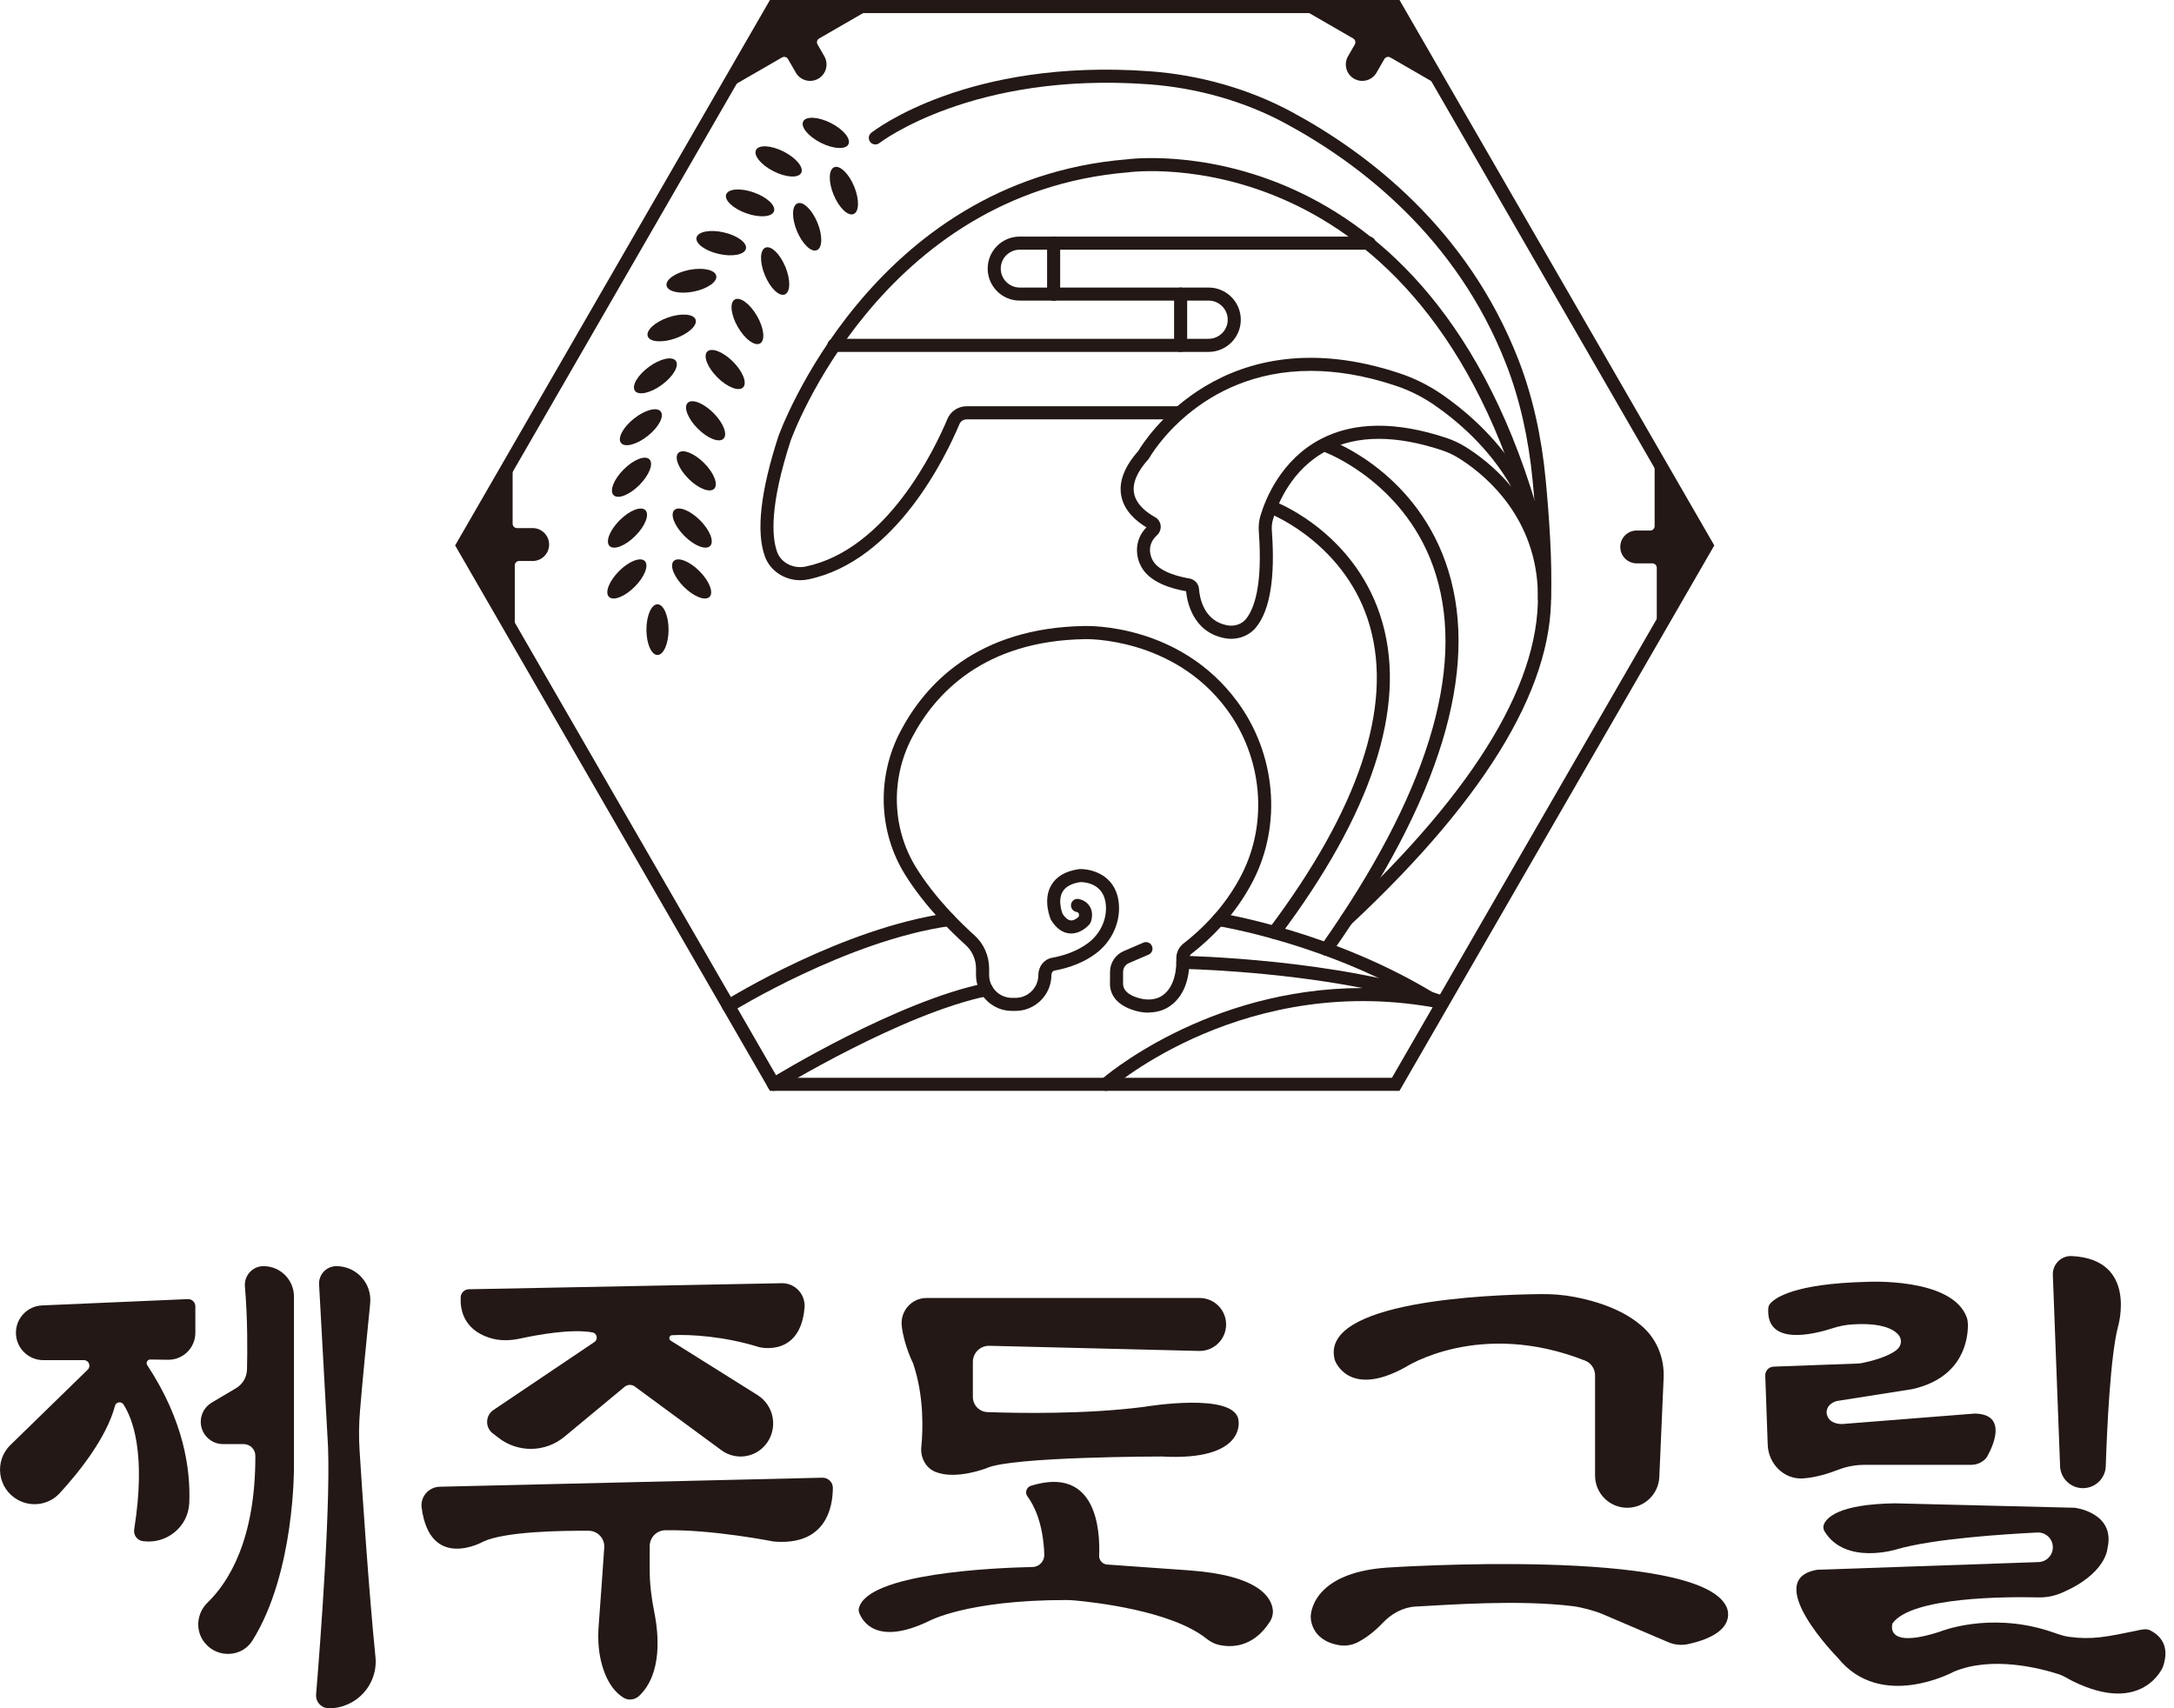 <svg xmlns="http://www.w3.org/2000/svg" width="70" height="55" viewBox="0 0 70 55" fill="none"><g clip-path="url(#clip0_2_1473)"><path d="M45.062 35.122H24.791L14.655 17.561L24.791 0H45.062L55.198 17.561L45.062 35.121V35.122ZM25.034 34.701H44.819L54.712 17.561L44.82 0.421H25.034L15.142 17.561L25.034 34.7L25.034 34.701Z" fill="#231815"></path><path d="M36.979 32.604C36.858 32.604 36.733 32.588 36.608 32.556C36.015 32.405 35.706 32.063 35.741 31.593V31.293C35.741 31.002 35.914 30.738 36.181 30.623L36.816 30.35C36.922 30.304 37.046 30.353 37.092 30.46C37.138 30.567 37.09 30.69 36.983 30.736L36.348 31.009C36.235 31.058 36.162 31.169 36.162 31.293V31.607C36.155 31.716 36.134 32 36.713 32.147C36.977 32.213 37.234 32.182 37.417 32.06C37.857 31.766 37.884 31.13 37.876 30.87C37.87 30.679 37.956 30.495 38.108 30.377C38.921 29.742 39.55 28.996 39.979 28.16C40.837 26.485 40.65 24.396 39.501 22.84C37.783 20.51 34.964 20.576 34.935 20.578C31.676 20.631 30.108 22.331 29.366 23.748C28.668 25.079 28.721 26.686 29.503 27.942C30.11 28.916 30.935 29.718 31.372 30.11C31.675 30.382 31.849 30.772 31.849 31.183V31.391C31.849 31.797 32.179 32.128 32.585 32.128H32.698C33.104 32.128 33.434 31.797 33.434 31.391C33.434 31.118 33.617 30.886 33.87 30.839C34.326 30.755 34.715 30.598 35.024 30.371C35.452 30.057 35.676 29.537 35.595 29.044C35.49 28.403 34.848 28.395 34.776 28.402C34.505 28.443 34.306 28.549 34.212 28.716C34.045 29.008 34.212 29.419 34.214 29.424C34.263 29.499 34.364 29.626 34.479 29.634C34.575 29.646 34.684 29.562 34.736 29.513C34.746 29.463 34.744 29.424 34.73 29.402C34.712 29.373 34.664 29.361 34.664 29.361C34.549 29.344 34.469 29.237 34.486 29.121C34.503 29.007 34.607 28.924 34.725 28.944C34.749 28.947 34.964 28.984 35.085 29.177C35.145 29.271 35.201 29.435 35.127 29.678L35.087 29.751C35.06 29.785 34.802 30.079 34.448 30.054C34.212 30.037 34.007 29.89 33.839 29.615C33.814 29.562 33.576 28.984 33.843 28.511C34.006 28.223 34.306 28.046 34.739 27.983C35.133 27.963 35.876 28.16 36.01 28.976C36.117 29.622 35.827 30.303 35.272 30.71C34.911 30.976 34.464 31.157 33.945 31.252C33.895 31.261 33.854 31.323 33.854 31.39C33.854 32.028 33.335 32.548 32.696 32.548H32.584C31.946 32.548 31.426 32.029 31.426 31.39V31.181C31.426 30.891 31.303 30.614 31.089 30.422C30.635 30.015 29.778 29.18 29.144 28.163C28.282 26.781 28.224 25.014 28.991 23.551C29.786 22.033 31.46 20.211 34.922 20.155C35.043 20.154 37.986 20.075 39.838 22.588C41.08 24.272 41.281 26.534 40.352 28.35C39.895 29.241 39.227 30.034 38.365 30.707C38.32 30.742 38.294 30.797 38.296 30.853C38.309 31.263 38.243 32.01 37.65 32.407C37.46 32.534 37.226 32.599 36.978 32.599L36.979 32.604Z" fill="#231815"></path><path d="M35.602 35.122C35.544 35.122 35.487 35.098 35.445 35.052C35.367 34.965 35.375 34.832 35.462 34.755C35.501 34.721 38.819 31.818 43.868 31.811C41.012 31.252 38.122 31.195 38.084 31.195C37.968 31.193 37.875 31.097 37.877 30.981C37.88 30.864 37.984 30.774 38.092 30.774C38.141 30.775 43.118 30.873 46.532 32.079L46.421 32.484C40.124 31.236 35.786 35.031 35.743 35.069C35.703 35.105 35.653 35.123 35.603 35.123L35.602 35.122Z" fill="#231815"></path><path d="M24.912 35.122C24.841 35.122 24.772 35.086 24.732 35.021C24.672 34.922 24.703 34.793 24.802 34.732C24.967 34.63 28.883 32.234 31.723 31.656C31.836 31.632 31.948 31.706 31.971 31.82C31.994 31.934 31.921 32.045 31.807 32.068C29.04 32.632 25.062 35.067 25.022 35.091C24.987 35.112 24.95 35.122 24.912 35.122Z" fill="#231815"></path><path d="M23.459 32.604C23.389 32.604 23.32 32.568 23.28 32.505C23.218 32.406 23.249 32.276 23.348 32.215C23.501 32.12 27.132 29.879 30.521 29.4C30.637 29.383 30.742 29.464 30.758 29.579C30.775 29.695 30.695 29.801 30.579 29.817C27.28 30.283 23.607 32.549 23.571 32.572C23.536 32.593 23.498 32.604 23.46 32.604H23.459Z" fill="#231815"></path><path d="M46.178 32.434C46.14 32.434 46.102 32.424 46.068 32.403C42.816 30.389 39.242 29.822 39.206 29.816C39.091 29.799 39.012 29.691 39.03 29.576C39.047 29.462 39.156 29.381 39.27 29.4C39.306 29.406 42.962 29.984 46.289 32.045C46.388 32.106 46.418 32.236 46.357 32.335C46.317 32.399 46.248 32.435 46.178 32.435V32.434Z" fill="#231815"></path><path d="M41.031 30.23C40.987 30.23 40.943 30.216 40.905 30.188C40.813 30.117 40.794 29.986 40.864 29.892C43.75 26.046 44.843 22.777 44.113 20.178C43.378 17.561 40.978 16.578 40.954 16.568C40.846 16.525 40.794 16.402 40.836 16.295C40.879 16.187 41 16.133 41.109 16.177C41.215 16.219 43.722 17.24 44.516 20.057C45.287 22.79 44.172 26.184 41.2 30.145C41.159 30.2 41.095 30.229 41.031 30.229V30.23Z" fill="#231815"></path><path d="M42.708 30.77C42.667 30.77 42.624 30.757 42.587 30.732C42.493 30.664 42.469 30.533 42.536 30.438C45.941 25.607 47.185 21.59 46.233 18.5C45.339 15.597 42.738 14.591 42.712 14.581C42.603 14.54 42.548 14.419 42.589 14.31C42.63 14.201 42.752 14.148 42.859 14.187C42.974 14.229 45.674 15.267 46.633 18.367C47.63 21.59 46.367 25.733 42.881 30.68C42.84 30.738 42.775 30.769 42.708 30.769V30.77Z" fill="#231815"></path><path d="M43.357 29.82C43.3 29.82 43.244 29.797 43.203 29.753C43.124 29.668 43.128 29.535 43.213 29.456C47.573 25.382 49.69 21.828 49.509 18.885C49.507 18.874 49.507 18.862 49.507 18.851V18.842C49.503 18.787 49.498 18.733 49.493 18.679C49.267 16.401 47.648 15.17 46.962 14.746C46.796 14.644 46.62 14.561 46.44 14.501C44.946 14.003 43.695 14.005 42.727 14.509C41.579 15.104 41.129 16.255 40.989 16.722C40.955 16.835 40.943 16.958 40.952 17.087C41.064 18.597 40.893 19.644 40.445 20.197C40.214 20.483 39.818 20.621 39.437 20.548C38.415 20.355 38.225 19.387 38.19 19.035C37.749 18.96 37.011 18.759 36.741 18.234C36.605 17.999 36.469 17.434 36.914 16.978C36.62 16.804 36.189 16.466 36.099 15.942C36.024 15.496 36.209 15.019 36.649 14.524C36.855 14.176 39.393 10.139 45.055 12.015C45.542 12.177 46.001 12.405 46.421 12.693C47.728 13.594 49.919 15.587 49.929 18.827C50.135 21.909 47.974 25.587 43.502 29.764C43.462 29.802 43.41 29.821 43.359 29.821L43.357 29.82ZM42.202 11.941C38.59 11.941 37.023 14.714 37.004 14.748L36.975 14.787C36.615 15.187 36.46 15.551 36.513 15.869C36.581 16.264 36.965 16.527 37.188 16.648C37.289 16.704 37.358 16.805 37.371 16.919C37.385 17.037 37.34 17.154 37.252 17.235C36.873 17.578 37.084 17.987 37.111 18.033C37.321 18.44 38.069 18.588 38.293 18.624C38.464 18.652 38.592 18.79 38.606 18.961C38.63 19.266 38.767 19.991 39.515 20.133C39.746 20.176 39.983 20.098 40.118 19.931C40.378 19.61 40.662 18.861 40.532 17.117C40.519 16.936 40.537 16.762 40.586 16.6C40.741 16.081 41.243 14.803 42.533 14.133C43.606 13.575 44.966 13.565 46.574 14.1C46.785 14.17 46.99 14.267 47.185 14.386C47.538 14.605 48.122 15.022 48.661 15.668C47.943 14.412 46.915 13.544 46.181 13.038C45.794 12.772 45.371 12.562 44.922 12.413C43.911 12.078 43.006 11.941 42.203 11.941H42.202Z" fill="#231815"></path><path d="M25.765 18.681C25.258 18.681 24.794 18.379 24.626 17.908C24.342 17.113 24.489 15.817 25.06 14.057C25.089 13.971 28.021 5.81 36.275 5.131C36.358 5.118 46.059 3.813 49.627 16.854C49.657 16.965 49.591 17.081 49.479 17.113C49.368 17.142 49.251 17.077 49.22 16.965C45.754 4.297 36.416 5.534 36.322 5.549C28.331 6.206 25.485 14.111 25.457 14.191C24.783 16.266 24.848 17.281 25.021 17.767C25.147 18.12 25.544 18.323 25.94 18.241C28.556 17.695 30.095 14.467 30.505 13.49C30.61 13.241 30.852 13.08 31.122 13.08H37.968C38.084 13.08 38.178 13.175 38.178 13.291C38.178 13.408 38.084 13.502 37.968 13.502H31.122C31.022 13.502 30.932 13.562 30.893 13.654C30.464 14.678 28.844 18.067 26.027 18.654C25.939 18.672 25.851 18.681 25.764 18.681L25.765 18.681Z" fill="#231815"></path><path d="M38.916 11.33H26.849C26.733 11.33 26.639 11.236 26.639 11.119C26.639 11.002 26.733 10.908 26.849 10.908H38.916C39.255 10.908 39.531 10.632 39.531 10.293C39.531 9.954 39.255 9.678 38.916 9.678H32.832C32.264 9.678 31.802 9.216 31.802 8.648C31.802 8.079 32.264 7.617 32.832 7.617H44.084C44.2 7.617 44.295 7.711 44.295 7.828C44.295 7.945 44.2 8.039 44.084 8.039H32.832C32.496 8.039 32.223 8.312 32.223 8.648C32.223 8.984 32.496 9.258 32.832 9.258H38.916C39.487 9.258 39.952 9.722 39.952 10.294C39.952 10.865 39.487 11.33 38.916 11.33Z" fill="#231815"></path><path d="M33.926 9.684C33.81 9.684 33.715 9.59 33.715 9.473V7.828C33.715 7.712 33.809 7.617 33.926 7.617C34.042 7.617 34.136 7.711 34.136 7.828V9.473C34.136 9.589 34.042 9.684 33.926 9.684Z" fill="#231815"></path><path d="M38.014 11.33C37.898 11.33 37.804 11.236 37.804 11.119V9.468C37.804 9.352 37.898 9.257 38.014 9.257C38.131 9.257 38.225 9.351 38.225 9.468V11.119C38.225 11.235 38.131 11.33 38.014 11.33Z" fill="#231815"></path><path d="M49.729 19.473C49.729 19.473 49.722 19.473 49.72 19.473C49.604 19.468 49.514 19.37 49.519 19.254C49.568 18.117 49.454 16.576 49.35 15.485C49.219 14.108 48.932 12.843 48.496 11.726C46.9 7.629 43.758 5.253 41.404 3.981C40.08 3.264 38.547 2.826 36.971 2.713C31.317 2.306 28.345 4.583 28.316 4.606C28.224 4.678 28.092 4.661 28.02 4.571C27.948 4.479 27.963 4.347 28.055 4.275C28.179 4.177 31.176 1.875 37 2.293C38.635 2.41 40.227 2.866 41.604 3.61C44.02 4.915 47.245 7.356 48.888 11.572C49.338 12.726 49.635 14.029 49.769 15.445C49.874 16.549 49.989 18.11 49.939 19.272C49.934 19.385 49.841 19.473 49.729 19.473Z" fill="#231815"></path><path d="M21.17 21.088C21.367 21.088 21.527 20.723 21.527 20.273C21.527 19.822 21.367 19.456 21.17 19.456C20.973 19.456 20.814 19.822 20.814 20.273C20.814 20.723 20.973 21.088 21.17 21.088Z" fill="#231815"></path><path d="M20.436 18.892C20.755 18.574 20.9 18.202 20.761 18.063C20.622 17.924 20.251 18.069 19.932 18.388C19.614 18.706 19.468 19.078 19.608 19.217C19.747 19.356 20.118 19.211 20.436 18.892Z" fill="#231815"></path><path d="M22.846 19.217C22.985 19.078 22.84 18.707 22.521 18.388C22.203 18.069 21.832 17.924 21.693 18.063C21.553 18.203 21.699 18.574 22.017 18.892C22.336 19.211 22.707 19.356 22.846 19.217Z" fill="#231815"></path><path d="M20.456 17.255C20.775 16.936 20.92 16.565 20.781 16.426C20.641 16.287 20.27 16.432 19.952 16.751C19.633 17.069 19.488 17.441 19.627 17.58C19.766 17.719 20.137 17.574 20.456 17.255Z" fill="#231815"></path><path d="M22.865 17.579C23.004 17.44 22.859 17.069 22.54 16.75C22.221 16.432 21.85 16.286 21.711 16.425C21.572 16.565 21.717 16.936 22.036 17.255C22.354 17.573 22.725 17.719 22.865 17.579Z" fill="#231815"></path><path d="M20.586 15.618C20.904 15.299 21.05 14.928 20.911 14.789C20.771 14.649 20.4 14.795 20.082 15.114C19.763 15.432 19.618 15.803 19.757 15.943C19.896 16.082 20.267 15.937 20.586 15.618Z" fill="#231815"></path><path d="M22.995 15.737C23.135 15.597 22.989 15.226 22.671 14.908C22.352 14.589 21.981 14.444 21.842 14.583C21.703 14.722 21.848 15.093 22.167 15.412C22.485 15.731 22.856 15.876 22.995 15.737Z" fill="#231815"></path><path d="M20.857 14.035C21.21 13.755 21.397 13.403 21.274 13.249C21.152 13.094 20.767 13.196 20.414 13.476C20.061 13.756 19.874 14.108 19.996 14.262C20.118 14.417 20.504 14.315 20.857 14.035Z" fill="#231815"></path><path d="M23.296 14.125C23.436 13.986 23.29 13.614 22.972 13.296C22.653 12.977 22.282 12.832 22.143 12.971C22.003 13.11 22.149 13.482 22.467 13.8C22.786 14.119 23.157 14.264 23.296 14.125Z" fill="#231815"></path><path d="M21.314 12.388C21.677 12.121 21.877 11.777 21.76 11.618C21.644 11.459 21.255 11.547 20.892 11.813C20.529 12.08 20.329 12.425 20.445 12.584C20.562 12.743 20.951 12.655 21.314 12.388Z" fill="#231815"></path><path d="M23.926 12.473C24.065 12.334 23.92 11.963 23.602 11.644C23.283 11.326 22.912 11.18 22.773 11.32C22.633 11.459 22.779 11.83 23.097 12.149C23.416 12.467 23.787 12.613 23.926 12.473Z" fill="#231815"></path><path d="M21.744 10.896C22.169 10.747 22.462 10.476 22.397 10.29C22.332 10.104 21.935 10.074 21.51 10.222C21.084 10.37 20.792 10.641 20.857 10.827C20.921 11.013 21.319 11.044 21.744 10.896Z" fill="#231815"></path><path d="M24.474 11.057C24.645 10.959 24.6 10.562 24.375 10.172C24.15 9.782 23.829 9.545 23.658 9.644C23.488 9.742 23.532 10.139 23.758 10.529C23.983 10.919 24.303 11.156 24.474 11.057Z" fill="#231815"></path><path d="M22.332 9.389C22.774 9.302 23.101 9.075 23.063 8.881C23.025 8.688 22.636 8.602 22.194 8.689C21.752 8.776 21.424 9.003 21.462 9.197C21.5 9.39 21.89 9.476 22.332 9.389Z" fill="#231815"></path><path d="M24.018 8.008C24.062 7.816 23.741 7.58 23.301 7.481C22.862 7.381 22.471 7.457 22.427 7.649C22.384 7.841 22.705 8.077 23.144 8.176C23.584 8.276 23.975 8.2 24.018 8.008Z" fill="#231815"></path><path d="M24.921 6.803C24.986 6.617 24.695 6.345 24.27 6.196C23.845 6.046 23.447 6.075 23.382 6.261C23.317 6.447 23.608 6.719 24.033 6.868C24.458 7.018 24.856 6.989 24.921 6.803Z" fill="#231815"></path><path d="M25.799 5.565C25.887 5.389 25.633 5.082 25.231 4.879C24.829 4.676 24.431 4.653 24.343 4.829C24.254 5.005 24.508 5.312 24.91 5.515C25.312 5.719 25.71 5.741 25.799 5.565Z" fill="#231815"></path><path d="M27.318 4.646C27.407 4.47 27.153 4.163 26.751 3.96C26.349 3.757 25.951 3.734 25.862 3.91C25.773 4.086 26.027 4.393 26.429 4.597C26.831 4.8 27.229 4.822 27.318 4.646Z" fill="#231815"></path><path d="M25.271 9.48C25.453 9.405 25.46 9.006 25.288 8.59C25.115 8.174 24.828 7.898 24.646 7.973C24.464 8.049 24.456 8.447 24.629 8.863C24.802 9.28 25.089 9.556 25.271 9.48Z" fill="#231815"></path><path d="M26.302 8.055C26.484 7.98 26.492 7.581 26.319 7.165C26.146 6.749 25.859 6.472 25.677 6.548C25.495 6.623 25.488 7.022 25.66 7.438C25.833 7.854 26.12 8.131 26.302 8.055Z" fill="#231815"></path><path d="M27.485 6.891C27.667 6.816 27.674 6.417 27.502 6.001C27.329 5.585 27.041 5.309 26.86 5.384C26.678 5.46 26.67 5.858 26.843 6.275C27.016 6.691 27.303 6.967 27.485 6.891Z" fill="#231815"></path><path d="M16.506 14.774V16.862C16.506 16.94 16.569 17.003 16.647 17.003H17.152C17.444 17.003 17.681 17.24 17.681 17.532C17.681 17.825 17.444 18.062 17.152 18.062H16.716C16.638 18.062 16.575 18.125 16.575 18.203V20.369L14.898 17.561L16.506 14.775V14.774Z" fill="#231815"></path><path d="M53.346 20.368V18.28C53.346 18.202 53.283 18.139 53.205 18.139H52.7C52.408 18.139 52.171 17.902 52.171 17.61C52.171 17.318 52.408 17.081 52.7 17.081H53.137C53.214 17.081 53.277 17.018 53.277 16.94V14.773L54.955 17.581L53.346 20.368V20.368Z" fill="#231815"></path><path d="M46.575 2.894L44.767 1.85C44.699 1.811 44.613 1.834 44.574 1.902L44.322 2.34C44.175 2.593 43.852 2.679 43.599 2.534C43.345 2.387 43.259 2.064 43.405 1.81L43.623 1.432C43.662 1.364 43.639 1.278 43.572 1.239L41.696 0.156L44.966 0.107L46.575 2.894V2.894Z" fill="#231815"></path><path d="M23.372 2.894L25.18 1.85C25.247 1.811 25.334 1.834 25.373 1.902L25.625 2.34C25.772 2.593 26.095 2.679 26.348 2.534C26.602 2.387 26.688 2.064 26.542 1.81L26.324 1.432C26.285 1.364 26.308 1.278 26.375 1.239L28.251 0.156L24.981 0.107L23.372 2.894V2.894Z" fill="#231815"></path><path d="M0.513 42.91C0.513 43.397 0.907 43.792 1.394 43.792H2.701C2.861 43.792 2.939 43.986 2.825 44.098L0.336 46.524C-0.198 47.044 -0.077 47.933 0.577 48.292C1.023 48.537 1.579 48.45 1.923 48.075C2.536 47.407 3.428 46.3 3.703 45.262C3.736 45.137 3.904 45.11 3.975 45.218C4.265 45.664 4.711 46.789 4.321 49.24C4.292 49.422 4.414 49.593 4.595 49.619C5.358 49.728 6.061 49.163 6.094 48.393C6.14 47.328 5.925 45.745 4.742 43.956C4.689 43.876 4.744 43.77 4.839 43.772L5.409 43.78C5.893 43.787 6.29 43.397 6.29 42.912V42.059C6.29 41.927 6.18 41.821 6.048 41.827L1.357 42.03C0.885 42.05 0.513 42.439 0.513 42.911L0.513 42.91Z" fill="#231815"></path><path d="M8.485 40.766C9.027 40.766 9.465 41.205 9.465 41.746V47.22C9.465 47.22 9.502 50.626 8.128 52.821C7.791 53.358 7.017 53.395 6.607 52.91C6.277 52.522 6.319 51.952 6.684 51.597C7.354 50.948 8.23 49.58 8.222 46.868C8.222 46.662 8.049 46.495 7.843 46.495H7.182C6.786 46.495 6.464 46.174 6.464 45.777C6.464 45.524 6.598 45.29 6.815 45.16L7.601 44.695C7.814 44.568 7.947 44.343 7.953 44.094C7.967 43.533 7.976 42.459 7.886 41.423C7.856 41.07 8.13 40.766 8.484 40.766H8.485Z" fill="#231815"></path><path d="M10.832 40.766C11.479 40.766 11.984 41.323 11.919 41.967C11.814 43.011 11.667 44.5 11.59 45.442C11.556 45.861 11.551 46.278 11.578 46.698C11.662 48.016 11.88 51.288 12.089 53.346C12.179 54.233 11.482 55.001 10.591 55.001C10.349 55.001 10.158 54.796 10.178 54.555C10.303 53.039 10.688 48.071 10.541 46.195L10.274 41.356C10.256 41.035 10.511 40.766 10.832 40.766Z" fill="#231815"></path><path d="M14.834 41.763C14.813 42.128 14.902 42.794 15.758 43.072C16.076 43.175 16.42 43.169 16.747 43.097C17.317 42.973 18.403 42.777 19.076 42.899C19.227 42.927 19.265 43.125 19.138 43.21L15.889 45.397C15.627 45.573 15.615 45.955 15.864 46.148L16.055 46.295C16.683 46.781 17.563 46.765 18.174 46.258L20.111 44.651C20.205 44.572 20.341 44.568 20.439 44.641L23.23 46.693C23.675 47.02 24.298 46.943 24.649 46.516C25.063 46.014 24.941 45.261 24.389 44.915L21.595 43.164C21.518 43.115 21.546 42.995 21.638 42.989C22.207 42.956 23.338 43.025 24.436 43.372C24.436 43.372 25.763 43.72 25.905 42.108C25.923 41.91 25.858 41.709 25.726 41.56C25.585 41.4 25.382 41.31 25.169 41.315L15.099 41.51C14.958 41.513 14.842 41.621 14.834 41.762L14.834 41.763Z" fill="#231815"></path><path d="M14.159 47.868L26.477 47.577C26.663 47.573 26.818 47.72 26.817 47.906C26.814 48.526 26.6 49.775 24.911 49.632C24.911 49.632 22.945 49.24 21.421 49.269C21.142 49.273 20.919 49.503 20.919 49.783V50.532C20.919 50.988 20.974 51.442 21.064 51.889C21.212 52.619 21.326 53.88 20.587 54.596C20.45 54.73 20.238 54.761 20.075 54.66C19.841 54.517 19.523 54.195 19.352 53.483C19.261 53.103 19.248 52.709 19.278 52.319C19.326 51.698 19.409 50.518 19.456 49.83C19.477 49.537 19.248 49.288 18.954 49.286C18.052 49.279 16.264 49.31 15.566 49.632C15.566 49.632 13.849 50.608 13.576 48.54C13.53 48.189 13.805 47.877 14.158 47.868H14.159Z" fill="#231815"></path><path d="M29.834 41.791H38.626C39.097 41.791 39.479 42.172 39.479 42.644C39.479 43.123 39.084 43.508 38.606 43.496L31.857 43.33C31.565 43.323 31.325 43.557 31.325 43.849V44.976C31.325 45.239 31.531 45.455 31.794 45.465C32.743 45.499 34.965 45.542 36.853 45.294C36.853 45.294 39.804 44.794 39.879 45.744C39.879 45.744 40.13 47.047 37.403 46.895C37.403 46.895 32.556 46.895 31.766 47.27C31.766 47.27 30.78 47.659 30.118 47.389C29.804 47.261 29.631 46.924 29.665 46.587C29.717 46.067 29.763 44.966 29.4 43.893C29.4 43.893 29.11 43.323 29.036 42.699C28.979 42.217 29.349 41.791 29.834 41.791Z" fill="#231815"></path><path d="M33.081 48.175C33.29 48.458 33.588 49.032 33.625 50.046C33.633 50.263 33.466 50.448 33.248 50.452C31.976 50.48 27.914 50.658 27.654 51.786C27.643 51.834 27.649 51.883 27.666 51.928C27.764 52.189 28.219 53.007 29.912 52.192C29.912 52.192 31.13 51.515 34.329 51.516C34.423 51.516 34.518 51.521 34.612 51.53C35.254 51.588 37.719 51.864 38.84 52.754C38.957 52.846 39.084 52.92 39.228 52.955C39.608 53.046 40.336 53.074 40.89 52.212C40.962 52.101 40.996 51.966 40.983 51.835C40.941 51.439 40.545 50.721 38.278 50.56L35.651 50.373C35.499 50.363 35.384 50.234 35.391 50.081C35.423 49.305 35.327 47.18 33.198 47.836C33.054 47.881 32.991 48.054 33.081 48.175H33.081Z" fill="#231815"></path><path d="M42.98 43.792C42.98 43.792 43.406 45.043 45.256 44.017C45.256 44.017 47.633 42.463 51.041 43.809C51.234 43.885 51.359 44.077 51.359 44.285V47.509C51.359 48.081 51.822 48.545 52.394 48.545C52.948 48.545 53.403 48.108 53.428 47.555L53.567 44.359C53.593 43.753 53.366 43.157 52.921 42.745C52.502 42.358 51.817 41.973 50.699 41.758C50.339 41.688 49.972 41.661 49.605 41.666C47.896 41.684 42.452 41.891 42.98 43.791V43.792Z" fill="#231815"></path><path d="M51.603 51.97L53.718 52.874C53.919 52.96 54.145 52.981 54.358 52.934C56.05 52.563 55.585 51.723 55.585 51.723C54.66 49.797 44.656 50.472 44.656 50.472C42.179 50.646 42.204 52.047 42.204 52.047C42.204 52.047 42.168 52.805 43.111 52.968C43.319 53.004 43.536 52.97 43.724 52.873C43.927 52.767 44.213 52.578 44.521 52.253C44.802 51.956 45.178 51.745 45.586 51.725C46.63 51.673 48.878 51.496 50.646 51.713C50.919 51.747 51.349 51.862 51.603 51.97Z" fill="#231815"></path><path d="M59.305 45.85L63.582 45.512C64.829 45.531 63.963 46.932 63.963 46.932C63.843 47.081 63.657 47.163 63.467 47.163H60.039C59.745 47.163 59.455 47.217 59.181 47.324C58.891 47.437 58.468 47.573 58.055 47.6C57.447 47.641 56.94 47.131 56.919 46.522L56.839 44.291C56.833 44.136 56.954 44.007 57.109 44.001L59.799 43.902C59.861 43.9 59.921 43.893 59.982 43.88C60.209 43.833 60.786 43.694 61.072 43.46C61.242 43.321 61.255 43.098 61.099 42.944C60.925 42.771 60.531 42.585 59.641 42.642C59.428 42.655 59.215 42.697 59.012 42.764C58.407 42.961 56.86 43.35 56.936 42.126C56.94 42.072 56.959 42.018 56.994 41.976C57.154 41.785 57.775 41.331 60.093 41.272C60.093 41.272 62.855 41.111 63.328 42.419C63.353 42.49 63.362 42.565 63.364 42.641C63.37 43.057 63.251 44.349 61.575 44.725L59.155 45.106C59.155 45.106 58.824 45.17 58.814 45.473C58.814 45.473 58.808 45.839 59.305 45.85Z" fill="#231815"></path><path d="M66.099 41.046L66.332 47.205C66.347 47.6 66.672 47.914 67.068 47.914C67.464 47.914 67.791 47.602 67.803 47.204C67.842 46.017 67.949 43.666 68.197 42.716C68.197 42.716 68.847 40.544 66.707 40.441C66.368 40.425 66.086 40.706 66.099 41.046Z" fill="#231815"></path><path d="M58.749 49.306C58.712 49.245 58.698 49.167 58.721 49.099C58.798 48.874 59.182 48.43 61.012 48.402L66.808 48.545C66.808 48.545 68.121 48.702 67.859 49.846C67.859 49.846 67.827 50.682 66.35 51.298C66.124 51.392 65.881 51.436 65.636 51.431C64.619 51.407 61.545 51.409 60.937 52.267C60.937 52.267 60.637 53.13 62.475 52.53C62.475 52.53 64.004 51.901 65.929 52.498C66.161 52.57 66.381 52.668 66.621 52.701C67.362 52.802 67.84 52.699 68.795 52.502C68.952 52.469 69.104 52.423 69.245 52.498C69.518 52.641 69.894 52.961 69.641 53.675C69.641 53.675 68.993 55.241 66.734 54.125C66.582 54.05 66.444 53.953 66.282 53.902C65.674 53.706 64.128 53.309 62.907 53.825C62.907 53.825 60.562 55.101 59.174 53.375C59.174 53.375 56.679 50.842 58.517 50.541L65.639 50.294C65.895 50.285 66.099 50.075 66.099 49.818C66.099 49.546 65.873 49.329 65.601 49.342C64.581 49.392 62.249 49.538 61.069 49.884C61.069 49.884 59.42 50.404 58.75 49.307L58.749 49.306Z" fill="#231815"></path></g><defs><clipPath id="clip0_2_1473"><rect width="69.724" height="55" fill="white"></rect></clipPath></defs></svg>